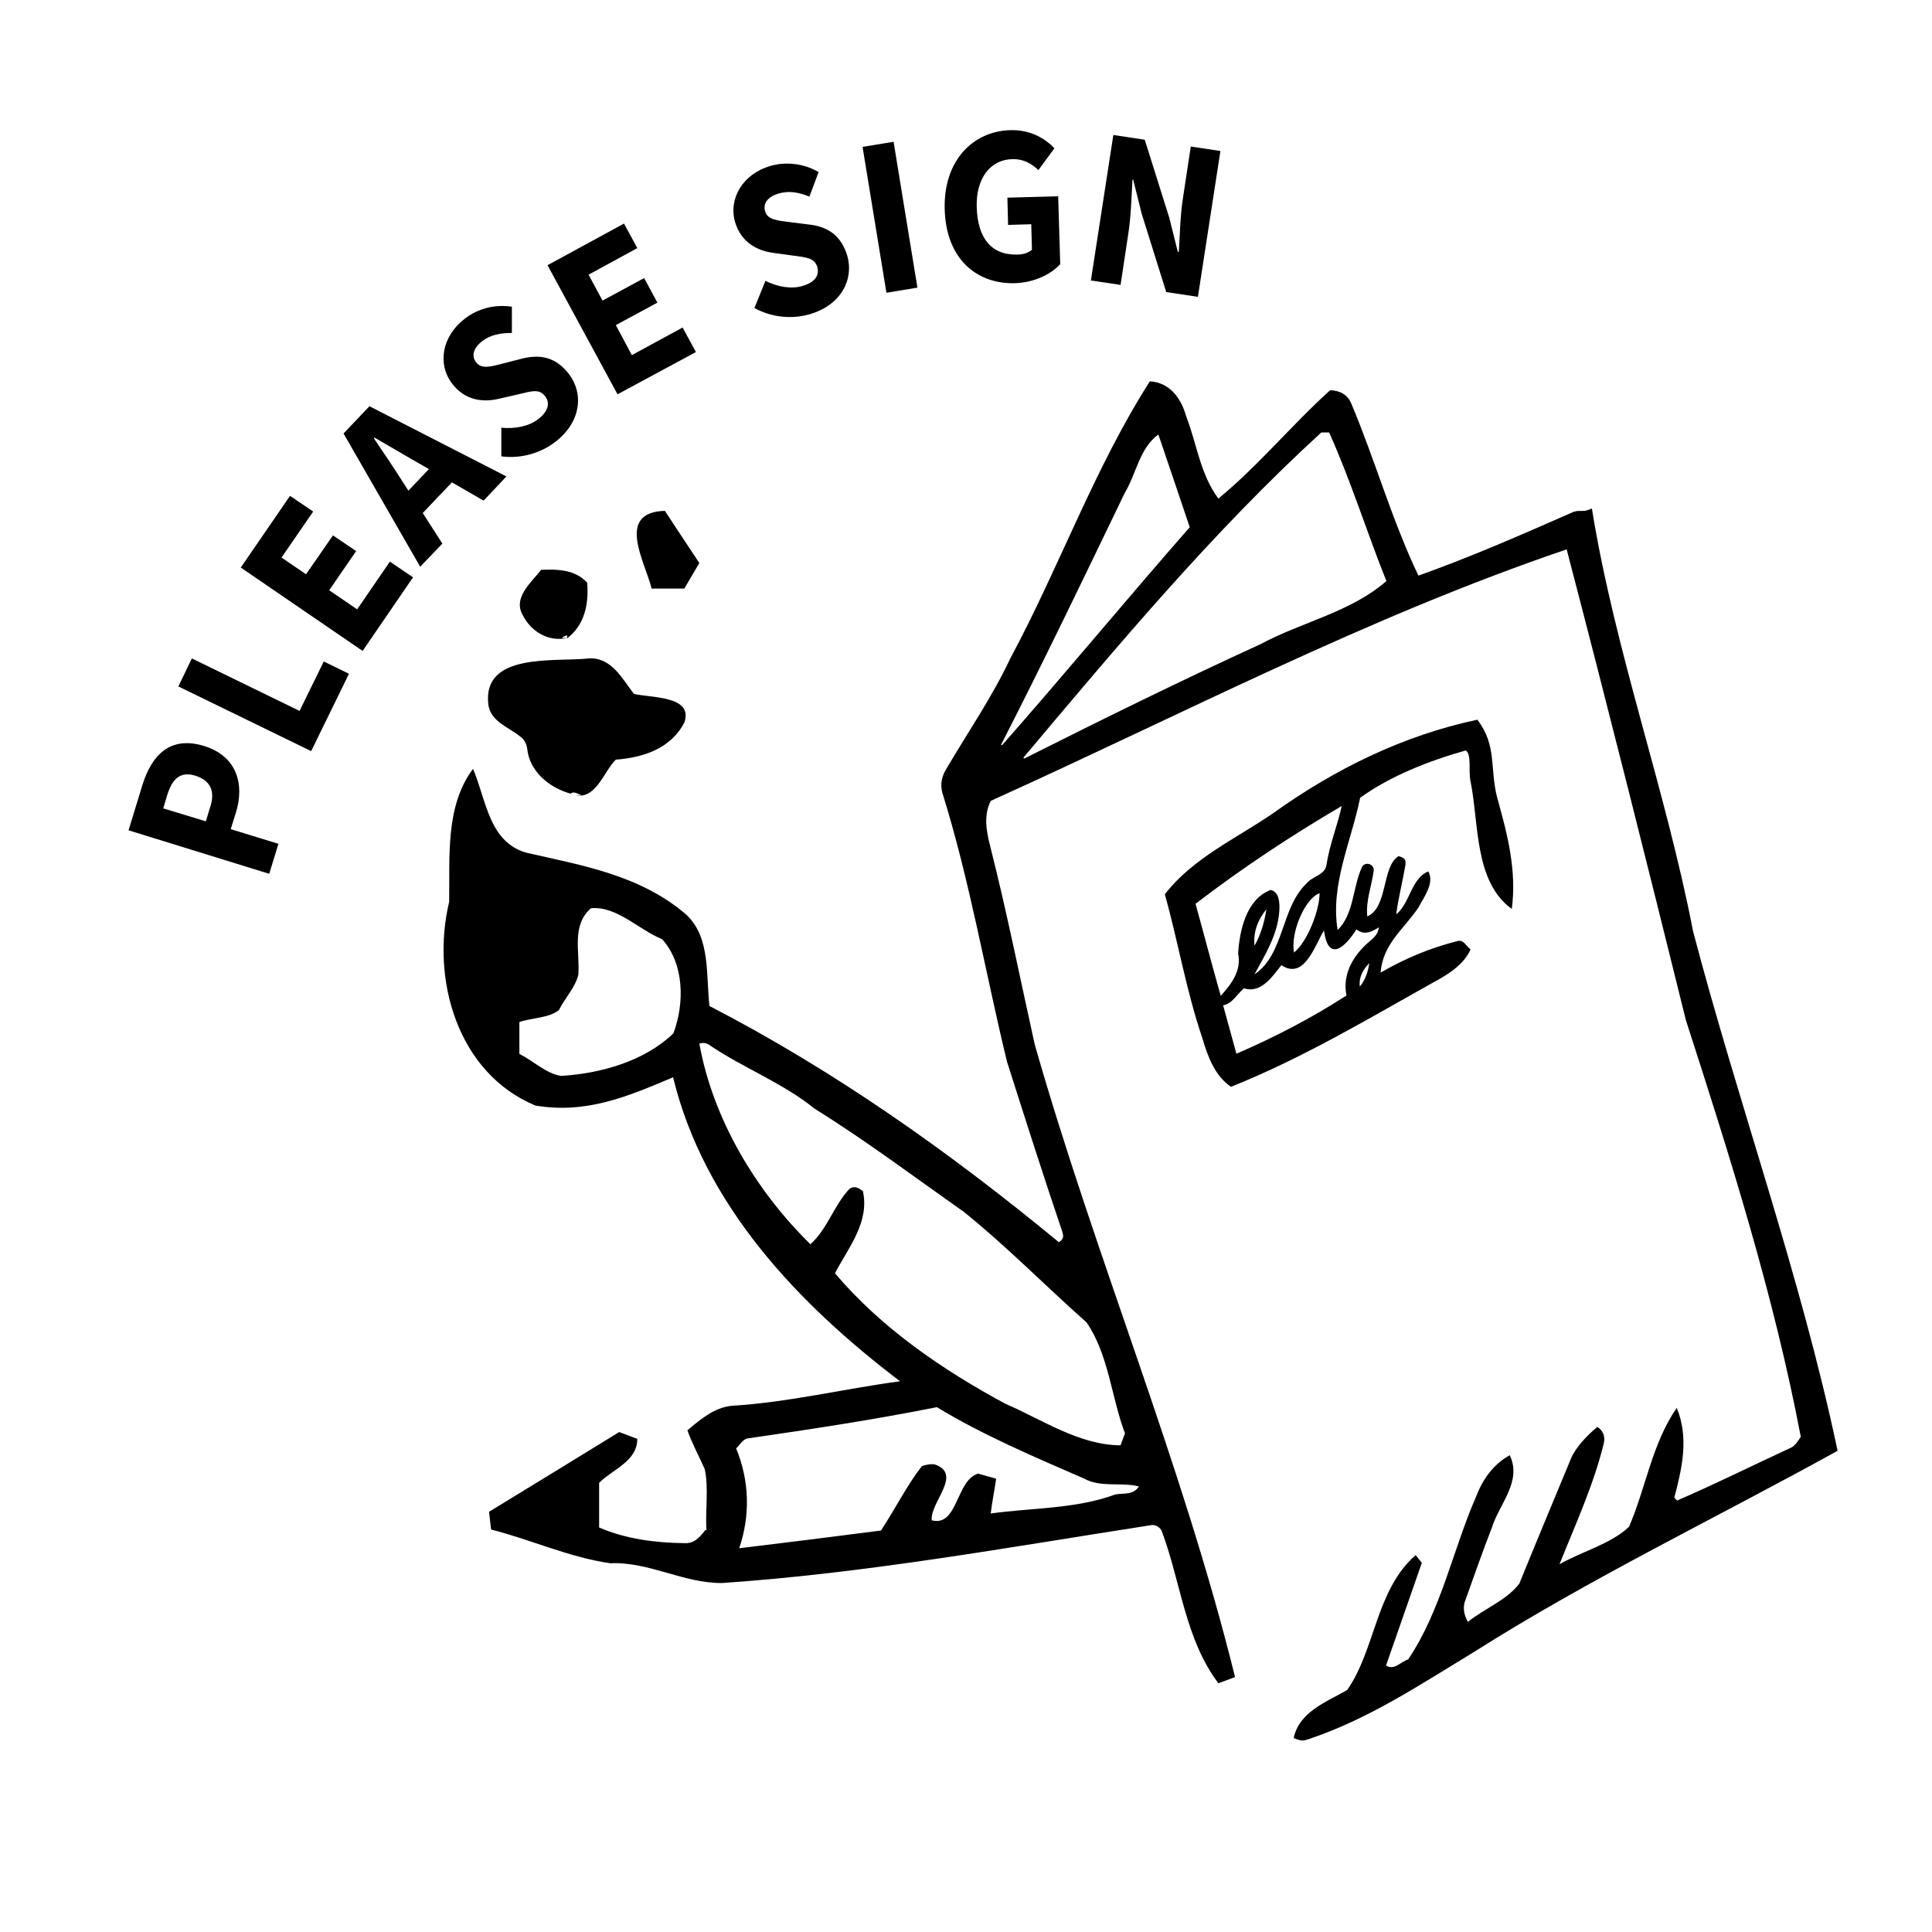 <?xml version="1.0" encoding="UTF-8"?> <svg xmlns="http://www.w3.org/2000/svg" id="b" viewBox="0 0 56.69 56.69"><defs><style>.d{fill:none;}</style></defs><g id="c"><g><g><path d="m20.82,29.52c3.69,1.91,7.05,4.29,10.25,6.93.13-.09.15-.15.1-.31-.56-1.65-1.09-3.32-1.62-4.98-.64-2.63-1.09-5.31-1.9-7.9-.07-.26-.01-.5.13-.72.63-1.07,1.34-2.1,1.87-3.23,1.43-2.66,2.47-5.59,4.09-8.12.58.03.92.5,1.06,1.01.32.82.41,1.7.95,2.43,1.18-.97,2.15-2.16,3.28-3.18.29.01.51.13.62.39.7,1.66,1.19,3.42,1.97,5.05,1.55-.55,3.05-1.21,4.55-1.87.21-.07.27.03.54-.1.68,4.21,2.16,8.22,2.97,12.41,1.34,5.1,3.15,10.07,4.24,15.24-3.54,1.96-7.24,3.73-10.68,5.91-1.55.94-3.08,1.96-4.81,2.54-.2.07-.24.07-.47-.02.16-.77.96-1.06,1.57-1.41.83-1.19.84-2.94,2.01-3.96.06.08.12.15.18.23-.35,1-.7,2.01-1.05,3.01.24.15.4-.09.65-.18.96-1.42,1.31-3.21,1.99-4.77.19-.5.5-.95.99-1.22.37.77-.31,1.43-.53,2.14-.27.69-.51,1.39-.76,2.08-.1.23-.06.45.06.67.49-.39,1.13-.63,1.51-1.12.5-1.23,1.01-2.45,1.52-3.68.14-.33.48-.68.77-.92.16.1.24.27.19.48-.3,1.23-.83,2.37-1.3,3.55.66-.38,1.5-.59,2.04-1.1.5-1.16.67-2.43,1.4-3.49.36.87.16,1.76-.07,2.63.02.03.05.06.08.09,1.13-.49,2.24-1.04,3.36-1.56.12-.07.19-.19.27-.31-.79-4.15-2.07-8.2-3.37-12.22-1.14-4.61-2.3-9.23-3.5-13.82-5.81,1.97-11.3,4.85-16.9,7.38-.21.43-.13.87-.02,1.31.49,1.93.88,3.89,1.31,5.83,1.78,6.25,4.32,12.26,5.88,18.57-.16.06-.32.12-.49.18-.98-1.3-1.1-2.97-1.66-4.46-.04-.11-.19-.2-.3-.18-4.19.65-8.36,1.41-12.6,1.7-1.13.01-2.15-.63-3.28-.58-1.2-.17-2.32-.69-3.5-.99-.02-.17-.04-.34-.06-.52,1.28-.78,2.55-1.56,3.82-2.34.18.07.35.13.53.2,0,.66-.72.89-1.12,1.29v1.31c.78.34,1.65.45,2.5.46.29.02.46-.18.62-.39.01,0,.02.01.03.02-.04-.6.07-1.22-.05-1.8-.17-.38-.37-.75-.51-1.14.38-.32.79-.67,1.3-.72,1.66-.1,3.3-.5,4.94-.72-2.99-2.27-5.75-5.17-6.66-8.92-1.34.57-2.55,1.08-4.04.83-2.3-.96-3.07-3.72-2.53-5.98.02-1.3-.12-2.81.7-3.9.39.91.46,2.14,1.56,2.46,1.67.38,3.35.66,4.7,1.82.72.68.57,1.79.68,2.7Zm3.68,7.84c1.35,1.6,3.16,2.84,5,3.83,1.09.47,2.16,1.21,3.38,1.22.04-.12.09-.24.13-.35-.4-1.06-.48-2.32-1.13-3.26-1.21-1.07-2.34-2.23-3.61-3.25-1.45-1.02-2.86-2.08-4.37-3.02-.94-.76-2.09-1.19-3.09-1.87-.09-.06-.17-.07-.29-.04.4,2.22,1.66,4.32,3.26,5.89.5-.45.69-1.14,1.14-1.62.12-.09.23-.07.4.06.2.91-.42,1.65-.82,2.41Zm5.53-15.13s.01.02.02.03c2.29-1.15,4.6-2.29,6.94-3.36,1.21-.65,2.65-.94,3.69-1.85-.58-1.45-1.04-2.94-1.68-4.36h-.23c-3.19,2.92-5.96,6.24-8.74,9.54Zm3.37,21.38c-.52-.12-1.11.04-1.58-.22-1.47-.64-2.98-1.28-4.33-2.1-1.85.37-3.71.65-5.57.92-.14.04-.21.19-.32.29.39.95.42,1.96.09,2.93,1.4-.17,2.78-.34,4.16-.52.41-.62.75-1.31,1.2-1.89.12-.04.25-.07.38-.05.83.29-.15,1.12-.09,1.64.77.2.71-1.18,1.36-1.37.17.05.35.1.53.15-.05.35-.12.68-.16,1.02,1.22-.17,2.5-.13,3.66-.56.25-.04.54.02.69-.24Zm-18.15-12.68c.4.2.77.57,1.21.64,1.17-.07,2.45-.43,3.3-1.25.33-.88.32-2.04-.33-2.76-.69-.28-1.33-.98-2.09-.91-.58.51-.32,1.27-.37,1.95-.09.38-.4.69-.57,1.04-.31.24-.79.22-1.16.35v.93Zm14.12-9.08s.02.01.03.02c1.86-2.11,3.65-4.28,5.51-6.4-.31-.91-.61-1.82-.92-2.72-.55.39-.65,1.16-.99,1.72-1.19,2.47-2.38,4.95-3.63,7.39Z"></path><path d="m43.35,21.12c.58.75.36,1.43.58,2.28.3,1.07.58,2.14.43,3.27-1.11-.8-.96-2.52-1.21-3.74-.07-.33.04-.78-.14-.91-1.07.3-2.22.75-3.1,1.39-.26,1.29-.88,2.54-.66,3.88.48-.47.44-1.25.71-1.84.08-.18.36-.11.35.09-.06.45-.24.9-.19,1.35.61-.26.42-1.47.92-1.77.19.06.23.11.19.31-.08.47-.2.92-.26,1.4.41-.34.44-1.06.94-1.26.19.35-.13.75-.29,1.06-.44.65-1.04,1.06-1.11,1.91.72-.42,1.47-.73,2.27-.93.17-.04.25.16.37.25-.18.4-.55.66-.92.87-2.01,1.12-3.96,2.3-6.11,3.16-.48-.33-.68-.89-.84-1.43-.47-1.38-.71-2.82-1.1-4.22.83-1.07,2.09-1.63,3.18-2.38,1.8-1.29,3.81-2.28,5.98-2.74Zm-6.08,4.99c.27.05.28.38.27.6-.04.7-.41,1.29-.73,1.88.88-.59.77-1.95,1.53-2.67.17-.21.53-.24.58-.53.09-.6.32-1.15.45-1.74-1.5.88-2.92,1.82-4.29,2.87.25.9.48,1.79.74,2.7.33-.36.61-.75.51-1.24.04-.67.24-1.59.94-1.86Zm3.19,1.1c-.22.14-.43.24-.66.06-.33.53-.83.98-.95.03-.27.44-.58,1.47-1.25,1.02-.27.34-.6.84-1.1.68-.21.18-.33.44-.61.5.13.47.26.94.39,1.42,1.13-.49,2.21-1.05,3.23-1.71-.11-.52.11-1.01.46-1.38.17-.21.46-.32.49-.62Zm-2.49.74c.39-.31.75-1.24.75-1.74-.43.15-.86,1.16-.75,1.74Zm-1.16-.2c.19-.33.29-.69.35-1.07-.25.31-.39.66-.35,1.07Zm3.09,1.2c.18-.22.24-.45.28-.69-.18.19-.31.39-.28.69Z"></path><path d="m16.75,23.29c-.62-.17-1.21-.64-1.28-1.32-.02-.15-.09-.28-.22-.37-.34-.27-.85-.43-.92-.92-.19-1.55,1.95-1.25,2.95-1.36.66-.04.98.6,1.32,1.04.49.12,1.76.05,1.48.84-.39.76-1.2,1.03-2.01,1.09-.35.34-.57,1.15-1.17,1.05h0s.1,0,.17,0c-.14-.06-.25-.13-.33-.05h0Z"></path><path d="m16.64,18.72c-.53.12-1.04-.17-1.29-.65-.32-.52.23-.97.53-1.35.47-.02,1-.01,1.35.38.05.61-.07,1.24-.59,1.63,0-.02,0-.05,0-.09-.05.02-.1.02-.15.08h.14Z"></path><path d="m19.12,17.27c-.19-.78-1.07-2.24.39-2.28.34.52.67,1.02,1.01,1.53-.15.25-.29.5-.44.75h-.96Z"></path><path d="m16.83,23.31s-.05-.02-.08-.03h0s.05.02.08.03h0Z"></path><path d="m16.91,23.34s-.05-.02-.08-.03h0s.05.02.08.03h0Z"></path></g><g><path d="m3.77,24.37l.41-1.34c.27-.86.8-1.45,1.81-1.14.97.3,1.19,1.13.93,1.96l-.15.48,1.4.43-.27.88-4.14-1.28Zm2.4-.69c.15-.48,0-.78-.44-.92-.43-.13-.67.08-.82.56l-.12.4,1.25.38.13-.43Z"></path><path d="m5.23,20.15l.4-.83,3.16,1.54.71-1.45.74.36-1.11,2.27-3.9-1.9Z"></path><path d="m7.06,16.66l1.45-2.11.68.46-.93,1.35.72.49.79-1.14.68.46-.79,1.15.82.56.96-1.4.68.46-1.48,2.16-3.58-2.45Z"></path><path d="m10.08,12.72l.76-.8,4.02,2.06-.67.71-1.96-1.13c-.39-.22-.84-.49-1.24-.72l-.02.02c.26.39.55.81.79,1.19l1.22,1.9-.65.68-2.25-3.91Zm1.54,2.06l1.35-1.42.55.52-1.35,1.42-.55-.52Z"></path><path d="m14.71,13.41v-.86c.4.04.81-.04,1.08-.25.3-.23.36-.48.2-.68-.17-.22-.4-.14-.78-.05l-.57.13c-.45.11-.99.06-1.37-.44-.44-.57-.31-1.39.37-1.91.37-.29.88-.43,1.38-.35v.77c-.34,0-.62.05-.87.24-.25.19-.33.43-.18.62.16.21.43.13.81.03l.55-.14c.53-.13.98-.04,1.36.45.44.57.37,1.41-.4,2-.42.32-1,.5-1.58.42Z"></path><path d="m16.07,7.78l2.24-1.22.39.72-1.43.78.41.76,1.22-.66.39.72-1.22.66.47.88,1.49-.81.39.72-2.3,1.24-2.06-3.8Z"></path><path d="m22.14,9.03l.32-.79c.35.18.77.25,1.09.15.37-.11.5-.31.43-.56-.08-.26-.32-.28-.71-.33l-.58-.08c-.46-.06-.94-.3-1.12-.9-.2-.69.22-1.41,1.03-1.65.45-.13.98-.08,1.42.18l-.27.72c-.32-.13-.6-.18-.91-.09-.3.09-.46.28-.39.52.07.25.36.27.74.32l.56.07c.54.06.93.32,1.11.91.2.69-.17,1.45-1.1,1.72-.51.15-1.11.1-1.62-.18Z"></path><path d="m25.31,4.31l.91-.15.7,4.28-.91.15-.7-4.28Z"></path><path d="m27.72,6.14c-.04-1.44.84-2.29,1.92-2.32.59-.02,1.02.24,1.3.53l-.47.64c-.21-.19-.43-.33-.78-.32-.62.02-1.06.55-1.03,1.42.03.89.42,1.4,1.19,1.38.16,0,.33-.05.43-.14l-.02-.75-.68.02-.02-.8,1.49-.04.06,1.99c-.27.3-.76.54-1.33.56-1.12.03-2.02-.71-2.06-2.17Z"></path><path d="m32.66,3.96l.93.14.72,2.29.25,1h.03c.03-.46.04-1.07.12-1.57l.23-1.52.87.13-.66,4.28-.93-.14-.72-2.3-.25-1h-.02c-.03.48-.04,1.06-.12,1.57l-.23,1.52-.87-.13.66-4.28Z"></path></g><rect class="d" width="56.69" height="56.69"></rect></g></g></svg> 